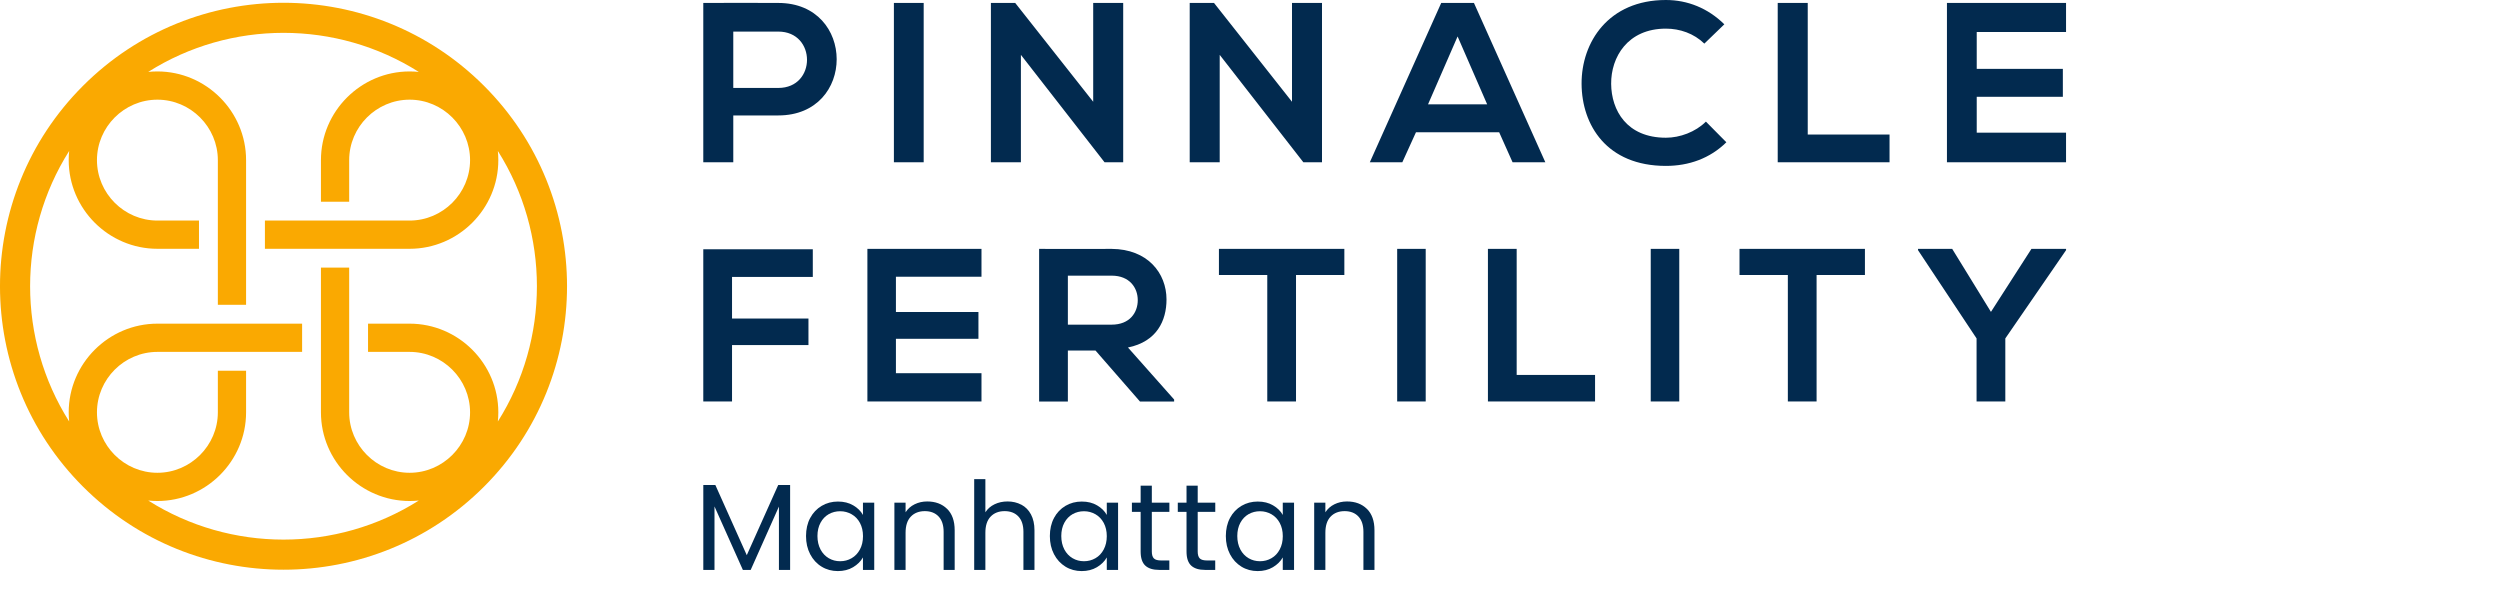 <?xml version="1.0" encoding="UTF-8"?>
<svg id="Layer_1" data-name="Layer 1" xmlns="http://www.w3.org/2000/svg" viewBox="0 0 1059.21 255.02">
  <defs>
    <style>
      .cls-1, .cls-2 {
        fill: #022a4f;
      }

      .cls-1, .cls-3 {
        fill-rule: evenodd;
      }

      .cls-3 {
        fill: #faa901;
      }
    </style>
  </defs>
  <path class="cls-3" d="M205.06,36.35c-46.91-46.9-122.97-46.9-169.88,0-46.91,46.9-46.91,122.95,0,169.85,46.91,46.9,122.97,46.9,169.88,0,46.91-46.9,46.91-122.95,0-169.85ZM62.8,212.07c1.28.13,2.57.2,3.88.2,20.67,0,37.58-16.91,37.58-37.57v-17.62h-11.96v17.62c0,14.06-11.55,25.61-25.61,25.61s-25.61-11.55-25.61-25.61,11.55-25.61,25.61-25.61h61.31v-11.96h-61.31c-20.67,0-37.58,16.91-37.58,37.57,0,1.31.07,2.6.2,3.88-22.07-34.89-22.07-79.73,0-114.62-.13,1.28-.2,2.57-.2,3.88,0,20.66,16.91,37.57,37.58,37.57h17.62v-11.96h-17.62c-14.06,0-25.61-11.55-25.61-25.61s11.55-25.61,25.61-25.61,25.61,11.55,25.61,25.61v61.3h11.96v-61.3c0-20.66-16.91-37.57-37.58-37.57-1.31,0-2.6.07-3.88.2,34.9-22.07,79.74-22.07,114.64,0-1.28-.13-2.57-.2-3.88-.2-20.67,0-37.58,16.91-37.58,37.57v17.62h11.96s0-17.62,0-17.62c0-14.06,11.55-25.61,25.61-25.61s25.61,11.55,25.61,25.61-11.55,25.61-25.61,25.61h-61.31v11.96h61.31c20.67,0,37.58-16.91,37.58-37.57,0-1.31-.07-2.6-.2-3.88,22.07,34.89,22.07,79.73,0,114.62.13-1.27.2-2.57.2-3.88,0-20.66-16.91-37.57-37.58-37.57h-17.62v11.96h17.62c14.06,0,25.61,11.55,25.61,25.61s-11.55,25.61-25.61,25.61-25.61-11.55-25.61-25.61v-61.31h-11.96v61.31c0,20.66,16.91,37.57,37.58,37.57,1.31,0,2.6-.07,3.88-.2-34.9,22.07-79.74,22.07-114.64,0Z"/>
  <path class="cls-1" d="M875.35,56.22h-37.84v-15.21h36.49v-11.84h-36.49v-15.6h37.84V1.25h-50.46v67.49h50.46v-12.52h0ZM753.19,1.25v67.49h47.38v-11.75h-34.66V1.25h-12.71ZM722.78,51.51c-4.43,4.43-11.07,6.84-16.95,6.84-16.66,0-23.11-11.65-23.21-22.82-.1-11.26,6.93-23.4,23.21-23.4,5.87,0,11.84,2.02,16.27,6.35l8.47-8.18c-6.93-6.84-15.6-10.3-24.75-10.3-24.36,0-35.82,17.91-35.73,35.53.1,17.52,10.69,34.76,35.73,34.76,9.72,0,18.68-3.18,25.61-10.01l-8.67-8.76h0ZM630.08,44.19h-25.04l12.52-28.75,12.52,28.75h0ZM640.86,68.74h13.87L624.49,1.25h-13.87l-30.24,67.49h13.77l5.78-12.71h35.24l5.68,12.71h0ZM547.39,43.1L514.36,1.25h-10.3v67.49h12.71V23.24l35.44,45.51h7.9V1.25h-12.71v41.85h0ZM463.16,43.1L430.13,1.25h-10.3v67.49h12.71V23.24l35.44,45.51h7.9V1.25h-12.71v41.85h0ZM391.35,68.74V1.25h-12.62v67.49h12.62ZM329.75,1.25c-10.59-.1-21.18,0-31.78,0v67.49h12.71v-19.83h19.07c33.03,0,32.93-47.66,0-47.66h0ZM827.11,105.44h-14.48v.55l24.81,37.4v26.7h12.18v-26.7l25.74-37.4v-.55h-14.67l-17.16,26.7-16.42-26.7h0ZM757.48,170.1h12.18v-53.59h20.48v-11.07h-53.14v11.07h20.48v53.59h0ZM711.48,170.1v-64.66h-12.09v64.66h12.09ZM630.41,105.44v64.66h45.39v-11.25h-33.21v-53.41h-12.18ZM604.05,170.1v-64.66h-12.09v64.66h12.09ZM536.92,170.1h12.18v-53.59h20.48v-11.07h-53.14v11.07h20.48v53.59h0ZM470.98,116.79c7.66,0,11.07,5.18,11.07,10.38s-3.32,10.38-11.07,10.38h-18.54v-20.75h18.54ZM497.46,169.27l-19.56-22.04c12.27-2.49,16.33-11.44,16.33-20.34,0-11.21-8.03-21.35-23.25-21.44-10.24.09-20.48,0-30.72,0v64.66h12.18v-21.58h11.72l18.82,21.58h14.48v-.83h0ZM415.84,158.11h-36.25v-14.57h34.96v-11.35h-34.96v-14.94h36.25v-11.81h-48.34v64.66h48.34v-11.99h0ZM310.15,170.1v-23.89h32.38v-11.25h-32.38v-17.62h34.22v-11.72h-46.4v64.47h12.18ZM310.68,13.38h19.07c16.18,0,16.27,23.88,0,23.88h-19.07V13.38h0Z"/>
  <g>
    <path class="cls-2" d="M334.76,205.48v35.98h-4.74v-26.84l-11.96,26.84h-3.32l-12.02-26.88v26.88h-4.74v-35.98h5.1l13.32,29.74,13.32-29.74h5.04,0Z"/>
    <path class="cls-2" d="M343.28,219.44c1.18-2.2,2.8-3.9,4.86-5.12s4.36-1.82,6.88-1.82,4.66.54,6.5,1.62,3.2,2.42,4.1,4.06v-5.2h4.78v28.5h-4.78v-5.3c-.94,1.66-2.34,3.04-4.18,4.14s-4.02,1.64-6.48,1.64-4.82-.62-6.86-1.88c-2.04-1.24-3.66-3-4.84-5.26-1.18-2.26-1.76-4.82-1.76-7.7s.58-5.46,1.76-7.66l.02-.02ZM364.34,221.54c-.86-1.6-2.04-2.82-3.52-3.66s-3.1-1.28-4.86-1.28-3.38.42-4.84,1.24c-1.46.84-2.62,2.04-3.48,3.64s-1.3,3.46-1.3,5.62.44,4.08,1.3,5.7c.86,1.62,2.02,2.84,3.48,3.7,1.46.86,3.06,1.28,4.84,1.28s3.38-.42,4.86-1.28c1.48-.84,2.64-2.08,3.52-3.7.86-1.62,1.3-3.5,1.3-5.64s-.44-4.02-1.3-5.62Z"/>
    <path class="cls-2" d="M401.26,215.58c2.14,2.1,3.22,5.12,3.22,9.08v16.8h-4.68v-16.12c0-2.84-.72-5.02-2.14-6.52s-3.36-2.26-5.82-2.26-4.48.78-5.96,2.34c-1.48,1.56-2.2,3.84-2.2,6.82v15.76h-4.74v-28.5h4.74v4.06c.94-1.46,2.2-2.58,3.82-3.38,1.62-.8,3.38-1.2,5.34-1.2,3.46,0,6.28,1.04,8.42,3.14v-.02Z"/>
    <path class="cls-2" d="M432.73,213.82c1.74.92,3.1,2.3,4.08,4.14s1.48,4.08,1.48,6.7v16.8h-4.68v-16.12c0-2.84-.72-5.02-2.14-6.52-1.42-1.5-3.36-2.26-5.82-2.26s-4.48.78-5.96,2.34c-1.48,1.56-2.2,3.84-2.2,6.82v15.76h-4.74v-38.48h4.74v14.04c.94-1.46,2.22-2.58,3.88-3.38,1.64-.8,3.5-1.2,5.54-1.2,2.14,0,4.08.46,5.82,1.38v-.02Z"/>
    <path class="cls-2" d="M446.57,219.44c1.18-2.2,2.8-3.9,4.86-5.12s4.36-1.82,6.9-1.82,4.66.54,6.5,1.62,3.2,2.42,4.1,4.06v-5.2h4.78v28.5h-4.78v-5.3c-.94,1.66-2.34,3.04-4.18,4.14-1.86,1.1-4.02,1.64-6.48,1.64s-4.82-.62-6.86-1.88-3.66-3-4.84-5.26c-1.18-2.26-1.76-4.82-1.76-7.7s.58-5.46,1.76-7.66v-.02ZM467.63,221.54c-.86-1.6-2.04-2.82-3.5-3.66-1.48-.84-3.1-1.28-4.86-1.28s-3.38.42-4.84,1.24c-1.46.84-2.62,2.04-3.48,3.64s-1.3,3.46-1.3,5.62.44,4.08,1.3,5.7c.86,1.62,2.02,2.84,3.48,3.7,1.46.86,3.06,1.28,4.84,1.28s3.38-.42,4.86-1.28c1.48-.84,2.64-2.08,3.5-3.7.86-1.62,1.3-3.5,1.3-5.64s-.44-4.02-1.3-5.62Z"/>
    <path class="cls-2" d="M488.01,216.86v16.8c0,1.38.3,2.36.88,2.94s1.62.86,3.06.86h3.48v4h-4.26c-2.64,0-4.6-.6-5.92-1.82s-1.98-3.2-1.98-5.98v-16.8h-3.7v-3.9h3.7v-7.18h4.74v7.18h7.44v3.9h-7.44Z"/>
    <path class="cls-2" d="M507.45,216.86v16.8c0,1.38.3,2.36.88,2.94s1.62.86,3.06.86h3.48v4h-4.26c-2.64,0-4.6-.6-5.92-1.82s-1.98-3.2-1.98-5.98v-16.8h-3.7v-3.9h3.7v-7.18h4.74v7.18h7.44v3.9h-7.44Z"/>
    <path class="cls-2" d="M521.13,219.44c1.18-2.2,2.8-3.9,4.86-5.12s4.36-1.82,6.9-1.82,4.66.54,6.5,1.62,3.2,2.42,4.1,4.06v-5.2h4.78v28.5h-4.78v-5.3c-.94,1.66-2.34,3.04-4.18,4.14-1.86,1.1-4.02,1.64-6.48,1.64s-4.82-.62-6.86-1.88c-2.04-1.26-3.66-3-4.84-5.26-1.18-2.26-1.76-4.82-1.76-7.7s.58-5.46,1.76-7.66v-.02ZM542.2,221.54c-.86-1.6-2.04-2.82-3.5-3.66-1.48-.84-3.1-1.28-4.86-1.28s-3.38.42-4.84,1.24c-1.46.84-2.62,2.04-3.48,3.64s-1.3,3.46-1.3,5.62.44,4.08,1.3,5.7c.86,1.62,2.02,2.84,3.48,3.7,1.46.86,3.06,1.28,4.84,1.28s3.38-.42,4.86-1.28c1.48-.84,2.64-2.08,3.5-3.7.86-1.62,1.3-3.5,1.3-5.64s-.44-4.02-1.3-5.62Z"/>
    <path class="cls-2" d="M579.12,215.58c2.14,2.1,3.22,5.12,3.22,9.08v16.8h-4.68v-16.12c0-2.84-.72-5.02-2.14-6.52-1.42-1.5-3.36-2.26-5.82-2.26s-4.48.78-5.96,2.34c-1.48,1.56-2.2,3.84-2.2,6.82v15.76h-4.74v-28.5h4.74v4.06c.94-1.46,2.2-2.58,3.82-3.38,1.62-.8,3.38-1.2,5.34-1.2,3.46,0,6.28,1.04,8.42,3.14v-.02Z"/>
  </g>
</svg>